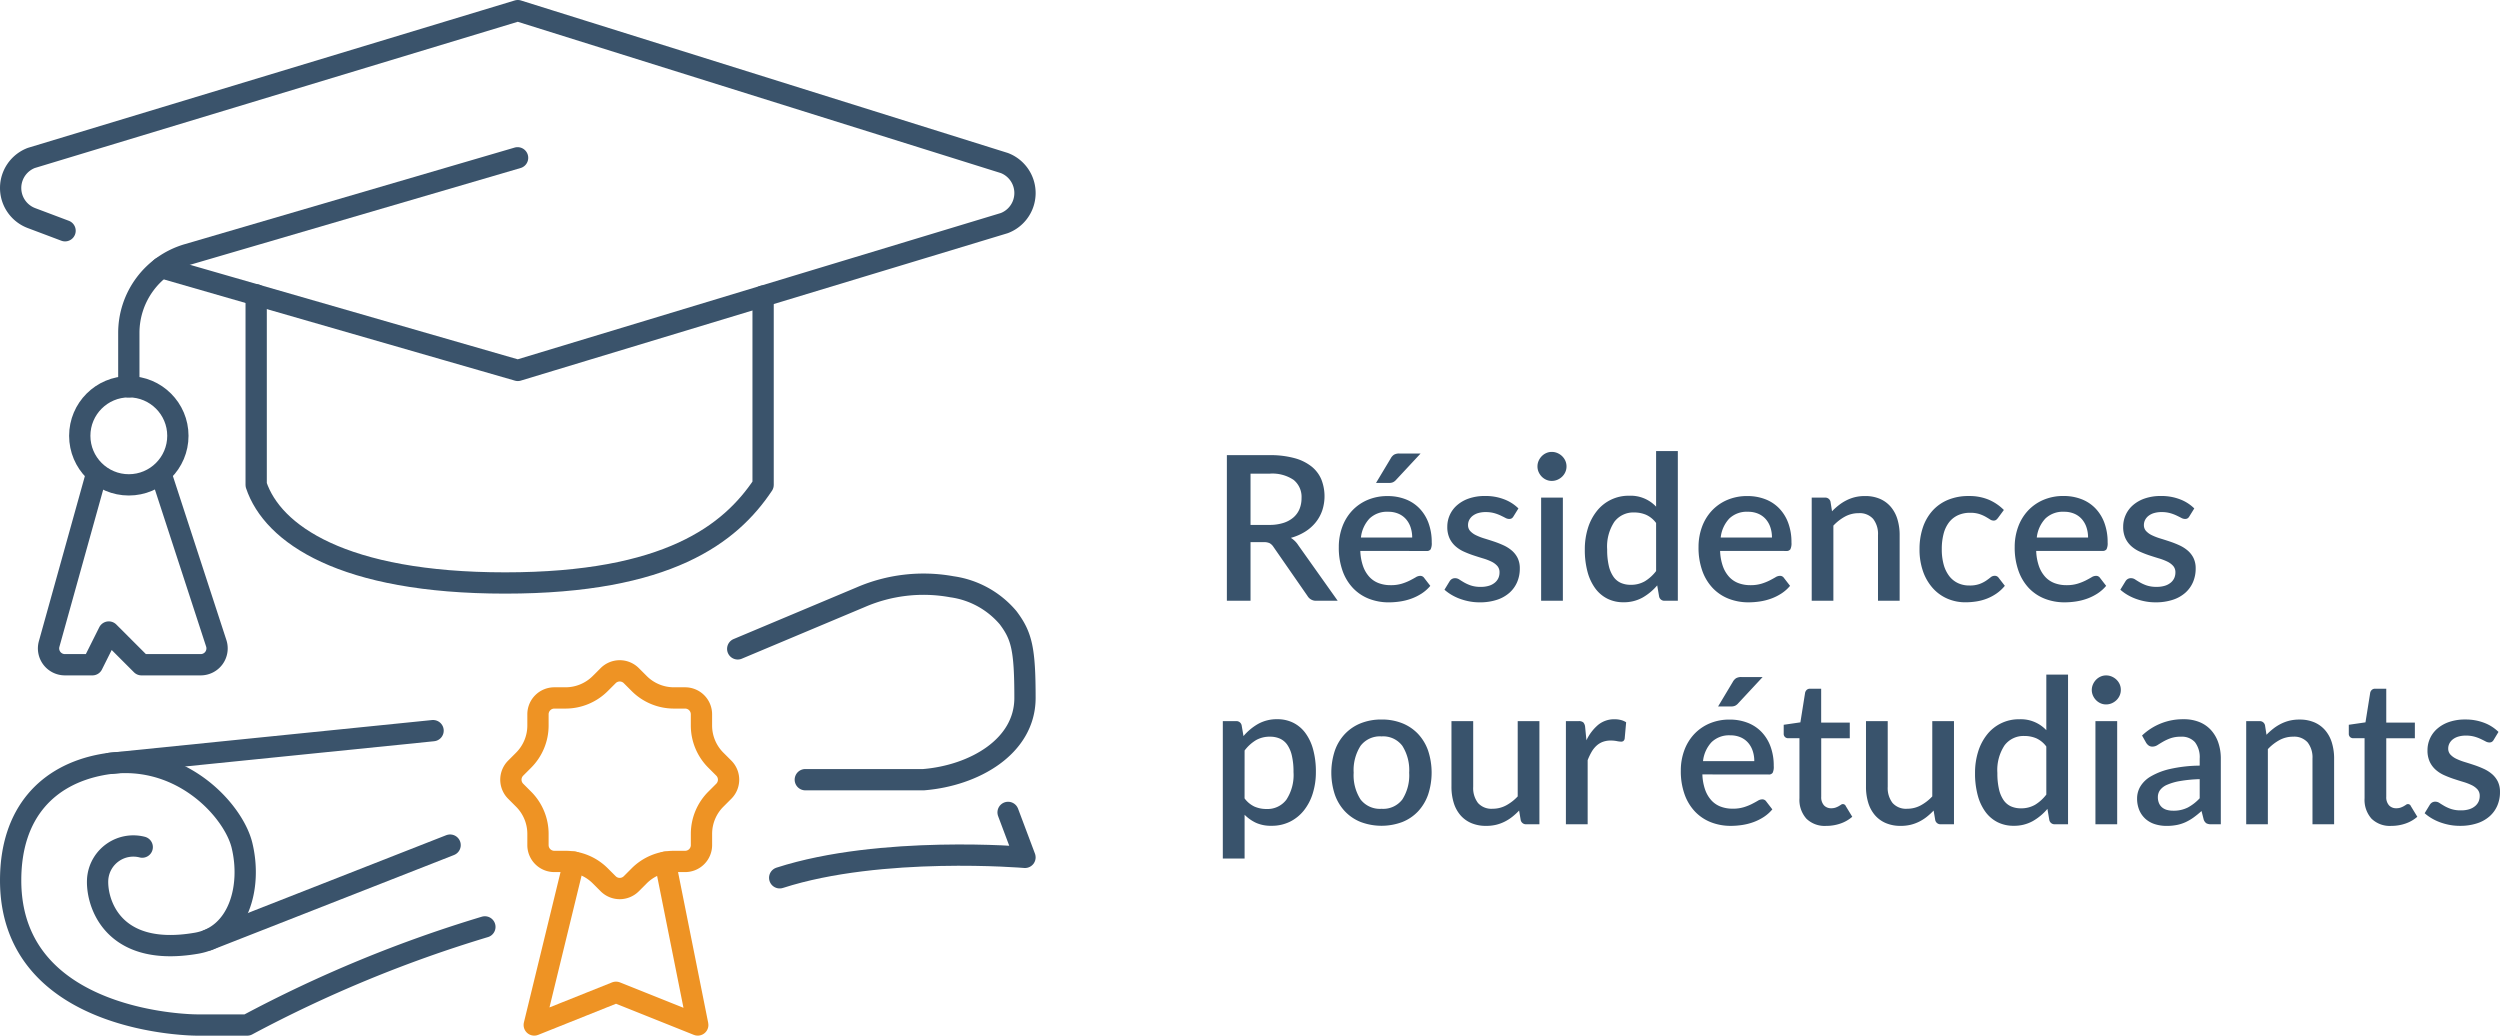 <svg xmlns="http://www.w3.org/2000/svg" width="234.882" height="97.3" viewBox="0 0 234.882 97.3">
  <g id="Raggruppa_575" data-name="Raggruppa 575" transform="translate(-454.738 -1222)">
    <path id="Tracciato_1300" data-name="Tracciato 1300" d="M5.6,11.875a4.31,4.31,0,0,0,1.33-.185,2.68,2.68,0,0,0,.95-.518,2.111,2.111,0,0,0,.57-.793,2.655,2.655,0,0,0,.19-1.021,2.055,2.055,0,0,0-.741-1.71,3.565,3.565,0,0,0-2.242-.589H3.848v4.816ZM12.036,19H10.051a.915.915,0,0,1-.855-.456L6,13.937a1.053,1.053,0,0,0-.352-.342,1.217,1.217,0,0,0-.57-.1H3.848V19H1.625V5.32H5.653A8.6,8.6,0,0,1,7.975,5.6a4.424,4.424,0,0,1,1.6.784A3.1,3.1,0,0,1,10.5,7.6a4.3,4.3,0,0,1,.086,2.917,3.726,3.726,0,0,1-.618,1.121,3.962,3.962,0,0,1-.993.874,5.038,5.038,0,0,1-1.339.58,2.221,2.221,0,0,1,.7.694Zm7-5.937a3,3,0,0,0-.147-.955,2.235,2.235,0,0,0-.432-.77,1.971,1.971,0,0,0-.708-.513,2.406,2.406,0,0,0-.974-.185,2.362,2.362,0,0,0-1.748.636,3.088,3.088,0,0,0-.807,1.786Zm-4.874,1.254a4.867,4.867,0,0,0,.257,1.43,2.948,2.948,0,0,0,.584,1,2.273,2.273,0,0,0,.874.594,3.151,3.151,0,0,0,1.135.195A3.461,3.461,0,0,0,18.05,17.4a4.861,4.861,0,0,0,.76-.3q.323-.166.551-.3a.823.823,0,0,1,.418-.138.436.436,0,0,1,.38.19l.579.75a3.676,3.676,0,0,1-.817.722,4.76,4.76,0,0,1-.969.48,5.474,5.474,0,0,1-1.055.266,7.147,7.147,0,0,1-1.054.081,5.067,5.067,0,0,1-1.867-.337,4.151,4.151,0,0,1-1.491-.993,4.583,4.583,0,0,1-.988-1.625,6.45,6.45,0,0,1-.356-2.233,5.456,5.456,0,0,1,.318-1.881,4.487,4.487,0,0,1,.912-1.52,4.282,4.282,0,0,1,1.444-1.021,4.718,4.718,0,0,1,1.924-.375,4.6,4.6,0,0,1,1.653.29,3.624,3.624,0,0,1,1.311.85,3.91,3.91,0,0,1,.86,1.373,5.173,5.173,0,0,1,.309,1.848,1.3,1.3,0,0,1-.1.637.418.418,0,0,1-.38.161Zm5.662-9.148-2.29,2.46a.927.927,0,0,1-.3.237.943.943,0,0,1-.385.067H15.637l1.378-2.3a.973.973,0,0,1,.309-.352.958.958,0,0,1,.518-.114Zm8.731,5.9a.507.507,0,0,1-.171.19.455.455,0,0,1-.238.057.764.764,0,0,1-.351-.1q-.19-.1-.447-.223a3.853,3.853,0,0,0-.6-.223,2.953,2.953,0,0,0-.812-.1,2.451,2.451,0,0,0-.689.09,1.55,1.55,0,0,0-.522.257,1.16,1.16,0,0,0-.328.389,1.04,1.04,0,0,0-.114.48.811.811,0,0,0,.209.57,1.81,1.81,0,0,0,.551.394,5.345,5.345,0,0,0,.779.3q.437.133.893.285a9.008,9.008,0,0,1,.893.352,3.348,3.348,0,0,1,.779.489,2.228,2.228,0,0,1,.551.7,2.2,2.2,0,0,1,.209,1,3.189,3.189,0,0,1-.247,1.264,2.837,2.837,0,0,1-.722,1.007,3.321,3.321,0,0,1-1.183.665,5.084,5.084,0,0,1-1.62.238,5.156,5.156,0,0,1-.974-.09,5.6,5.6,0,0,1-.893-.247,4.76,4.76,0,0,1-.788-.375,4.152,4.152,0,0,1-.651-.475l.475-.779a.658.658,0,0,1,.214-.223.586.586,0,0,1,.318-.081.711.711,0,0,1,.394.128q.195.128.456.28a3.611,3.611,0,0,0,.632.28,2.847,2.847,0,0,0,.921.128,2.536,2.536,0,0,0,.788-.109,1.58,1.58,0,0,0,.551-.3,1.2,1.2,0,0,0,.323-.432,1.293,1.293,0,0,0,.1-.518.886.886,0,0,0-.209-.608,1.772,1.772,0,0,0-.556-.409,5.127,5.127,0,0,0-.788-.3q-.442-.133-.9-.285a9.409,9.409,0,0,1-.9-.352,3.088,3.088,0,0,1-.788-.508,2.32,2.32,0,0,1-.556-.75,2.509,2.509,0,0,1-.209-1.078,2.662,2.662,0,0,1,.917-2.023,3.324,3.324,0,0,1,1.111-.632A4.579,4.579,0,0,1,25.9,9.158a4.821,4.821,0,0,1,1.777.313,3.862,3.862,0,0,1,1.34.855ZM33.193,9.31V19H31.15V9.31Zm.342-2.926a1.277,1.277,0,0,1-.109.522,1.374,1.374,0,0,1-.3.432,1.458,1.458,0,0,1-.442.294,1.334,1.334,0,0,1-.537.109,1.245,1.245,0,0,1-.518-.109,1.371,1.371,0,0,1-.423-.294,1.459,1.459,0,0,1-.29-.432,1.277,1.277,0,0,1-.109-.522,1.3,1.3,0,0,1,.109-.532,1.459,1.459,0,0,1,.29-.432,1.371,1.371,0,0,1,.423-.295,1.245,1.245,0,0,1,.518-.109,1.334,1.334,0,0,1,.537.109,1.458,1.458,0,0,1,.442.295,1.374,1.374,0,0,1,.3.432A1.3,1.3,0,0,1,33.535,6.384Zm8.417,5.31a2.4,2.4,0,0,0-.941-.769,2.807,2.807,0,0,0-1.111-.219,2.227,2.227,0,0,0-1.871.879,4.221,4.221,0,0,0-.674,2.6,6.607,6.607,0,0,0,.152,1.525,2.95,2.95,0,0,0,.437,1.031,1.684,1.684,0,0,0,.693.58,2.257,2.257,0,0,0,.922.181,2.576,2.576,0,0,0,1.344-.337,3.873,3.873,0,0,0,1.05-.955ZM43.994,4.94V19H42.759a.5.5,0,0,1-.522-.389l-.181-1.055a5.119,5.119,0,0,1-1.382,1.149,3.6,3.6,0,0,1-1.8.437,3.307,3.307,0,0,1-1.482-.328,3.189,3.189,0,0,1-1.14-.955,4.626,4.626,0,0,1-.736-1.553,7.839,7.839,0,0,1-.261-2.123,6.652,6.652,0,0,1,.29-2,4.893,4.893,0,0,1,.831-1.6,3.79,3.79,0,0,1,3.049-1.449,3.279,3.279,0,0,1,2.527,1.026V4.94Zm8.844,8.123a3,3,0,0,0-.147-.955,2.235,2.235,0,0,0-.432-.77,1.971,1.971,0,0,0-.708-.513,2.406,2.406,0,0,0-.974-.185,2.362,2.362,0,0,0-1.748.636,3.088,3.088,0,0,0-.807,1.786Zm-4.873,1.254a4.867,4.867,0,0,0,.257,1.43,2.948,2.948,0,0,0,.584,1,2.273,2.273,0,0,0,.874.594,3.151,3.151,0,0,0,1.135.195,3.461,3.461,0,0,0,1.035-.138,4.862,4.862,0,0,0,.76-.3q.323-.166.551-.3a.823.823,0,0,1,.418-.138.436.436,0,0,1,.38.19l.579.75a3.676,3.676,0,0,1-.817.722,4.76,4.76,0,0,1-.969.48,5.474,5.474,0,0,1-1.055.266,7.147,7.147,0,0,1-1.055.081,5.067,5.067,0,0,1-1.867-.337,4.151,4.151,0,0,1-1.492-.993,4.583,4.583,0,0,1-.988-1.625,6.45,6.45,0,0,1-.356-2.233,5.456,5.456,0,0,1,.318-1.881,4.487,4.487,0,0,1,.912-1.52,4.282,4.282,0,0,1,1.444-1.021,4.718,4.718,0,0,1,1.924-.375,4.6,4.6,0,0,1,1.653.29,3.624,3.624,0,0,1,1.311.85,3.91,3.91,0,0,1,.86,1.373,5.173,5.173,0,0,1,.309,1.848,1.3,1.3,0,0,1-.1.637.418.418,0,0,1-.38.161Zm10.516-3.724a6.193,6.193,0,0,1,.651-.584,4.332,4.332,0,0,1,.717-.451,3.836,3.836,0,0,1,.807-.295,3.916,3.916,0,0,1,.931-.1,3.446,3.446,0,0,1,1.4.266,2.8,2.8,0,0,1,1.016.75,3.233,3.233,0,0,1,.622,1.164,5.07,5.07,0,0,1,.209,1.5V19H62.8V12.835a2.309,2.309,0,0,0-.451-1.52,1.685,1.685,0,0,0-1.373-.542,2.64,2.64,0,0,0-1.268.314,4.35,4.35,0,0,0-1.1.855V19H56.572V9.31h1.235a.5.5,0,0,1,.532.389Zm15.6.618a1.056,1.056,0,0,1-.181.19.4.4,0,0,1-.247.067.623.623,0,0,1-.337-.114q-.176-.114-.418-.252a3.3,3.3,0,0,0-.584-.252,2.739,2.739,0,0,0-.855-.114,2.679,2.679,0,0,0-1.164.238,2.261,2.261,0,0,0-.836.679,3.009,3.009,0,0,0-.5,1.074,5.587,5.587,0,0,0-.166,1.42A5.336,5.336,0,0,0,68.97,15.6a3.139,3.139,0,0,0,.518,1.074,2.233,2.233,0,0,0,.817.665,2.481,2.481,0,0,0,1.078.228,2.713,2.713,0,0,0,.959-.142,2.944,2.944,0,0,0,.618-.313q.247-.171.423-.314a.586.586,0,0,1,.375-.142.436.436,0,0,1,.38.19l.579.75a3.8,3.8,0,0,1-.779.722,4.413,4.413,0,0,1-.9.48,4.738,4.738,0,0,1-.988.266,6.649,6.649,0,0,1-1.035.081,4.22,4.22,0,0,1-1.686-.337,3.938,3.938,0,0,1-1.368-.979,4.665,4.665,0,0,1-.922-1.567,6.155,6.155,0,0,1-.337-2.114,6.288,6.288,0,0,1,.3-1.99,4.52,4.52,0,0,1,.888-1.582,4.037,4.037,0,0,1,1.449-1.04,4.971,4.971,0,0,1,2-.375,4.705,4.705,0,0,1,1.857.342,4.5,4.5,0,0,1,1.43.969Zm8.455,1.852a3,3,0,0,0-.147-.955,2.235,2.235,0,0,0-.432-.77,1.971,1.971,0,0,0-.708-.513,2.406,2.406,0,0,0-.974-.185,2.362,2.362,0,0,0-1.748.636,3.088,3.088,0,0,0-.808,1.786Zm-4.873,1.254a4.867,4.867,0,0,0,.257,1.43,2.948,2.948,0,0,0,.584,1,2.273,2.273,0,0,0,.874.594,3.151,3.151,0,0,0,1.135.195,3.461,3.461,0,0,0,1.035-.138,4.861,4.861,0,0,0,.76-.3q.323-.166.551-.3a.823.823,0,0,1,.418-.138.436.436,0,0,1,.38.19l.579.75a3.676,3.676,0,0,1-.817.722,4.76,4.76,0,0,1-.969.48,5.474,5.474,0,0,1-1.055.266,7.147,7.147,0,0,1-1.054.081,5.067,5.067,0,0,1-1.867-.337,4.151,4.151,0,0,1-1.492-.993A4.583,4.583,0,0,1,76,16.188a6.45,6.45,0,0,1-.356-2.233,5.456,5.456,0,0,1,.318-1.881,4.487,4.487,0,0,1,.912-1.52,4.282,4.282,0,0,1,1.444-1.021,4.718,4.718,0,0,1,1.924-.375,4.6,4.6,0,0,1,1.653.29,3.624,3.624,0,0,1,1.311.85,3.91,3.91,0,0,1,.86,1.373,5.173,5.173,0,0,1,.309,1.848,1.3,1.3,0,0,1-.1.637.418.418,0,0,1-.38.161Zm14.393-3.249a.507.507,0,0,1-.171.19.455.455,0,0,1-.238.057.764.764,0,0,1-.352-.1q-.19-.1-.446-.223a3.853,3.853,0,0,0-.6-.223,2.953,2.953,0,0,0-.812-.1,2.451,2.451,0,0,0-.689.09,1.55,1.55,0,0,0-.523.257,1.16,1.16,0,0,0-.328.389,1.04,1.04,0,0,0-.114.48.811.811,0,0,0,.209.57,1.809,1.809,0,0,0,.551.394,5.346,5.346,0,0,0,.779.3q.437.133.893.285a9.009,9.009,0,0,1,.893.352,3.348,3.348,0,0,1,.779.489,2.228,2.228,0,0,1,.551.7,2.2,2.2,0,0,1,.209,1,3.189,3.189,0,0,1-.247,1.264,2.837,2.837,0,0,1-.722,1.007,3.321,3.321,0,0,1-1.183.665,5.084,5.084,0,0,1-1.62.238,5.156,5.156,0,0,1-.974-.09,5.6,5.6,0,0,1-.893-.247,4.76,4.76,0,0,1-.788-.375,4.152,4.152,0,0,1-.651-.475l.475-.779a.658.658,0,0,1,.214-.223.586.586,0,0,1,.318-.081.71.71,0,0,1,.394.128q.195.128.456.28a3.611,3.611,0,0,0,.632.28,2.847,2.847,0,0,0,.922.128,2.536,2.536,0,0,0,.788-.109,1.58,1.58,0,0,0,.551-.3,1.2,1.2,0,0,0,.323-.432,1.293,1.293,0,0,0,.1-.518.886.886,0,0,0-.209-.608,1.772,1.772,0,0,0-.556-.409,5.127,5.127,0,0,0-.788-.3q-.442-.133-.9-.285a9.409,9.409,0,0,1-.9-.352,3.088,3.088,0,0,1-.788-.508,2.32,2.32,0,0,1-.556-.75,2.509,2.509,0,0,1-.209-1.078,2.662,2.662,0,0,1,.917-2.023,3.324,3.324,0,0,1,1.112-.632A4.579,4.579,0,0,1,89.4,9.158a4.821,4.821,0,0,1,1.776.313,3.862,3.862,0,0,1,1.34.855ZM3.287,37.568a2.456,2.456,0,0,0,.936.774,2.769,2.769,0,0,0,1.126.223,2.218,2.218,0,0,0,1.867-.874,4.239,4.239,0,0,0,.67-2.6,6.607,6.607,0,0,0-.152-1.525A2.95,2.95,0,0,0,7.3,32.533a1.684,1.684,0,0,0-.694-.58,2.257,2.257,0,0,0-.922-.181,2.576,2.576,0,0,0-1.344.337,3.815,3.815,0,0,0-1.05.964Zm-.1-5.852a5.119,5.119,0,0,1,1.382-1.149,3.6,3.6,0,0,1,1.8-.437,3.307,3.307,0,0,1,1.482.328,3.189,3.189,0,0,1,1.14.955,4.626,4.626,0,0,1,.736,1.553,7.84,7.84,0,0,1,.261,2.123,6.665,6.665,0,0,1-.29,2,4.886,4.886,0,0,1-.831,1.605,3.875,3.875,0,0,1-1.311,1.064,3.834,3.834,0,0,1-1.739.385,3.428,3.428,0,0,1-1.449-.276,3.751,3.751,0,0,1-1.078-.76v4.114H1.244V30.31H2.48a.5.5,0,0,1,.532.389ZM16.16,30.158a5.14,5.14,0,0,1,1.943.351,4.165,4.165,0,0,1,1.482,1,4.428,4.428,0,0,1,.945,1.568,6.616,6.616,0,0,1,0,4.142,4.477,4.477,0,0,1-.945,1.572,4.135,4.135,0,0,1-1.482,1,5.571,5.571,0,0,1-3.895,0,4.182,4.182,0,0,1-1.487-1,4.44,4.44,0,0,1-.95-1.572,6.616,6.616,0,0,1,0-4.142,4.392,4.392,0,0,1,.95-1.568,4.212,4.212,0,0,1,1.487-1A5.167,5.167,0,0,1,16.16,30.158Zm0,8.389a2.258,2.258,0,0,0,1.952-.879,4.214,4.214,0,0,0,.641-2.513,4.259,4.259,0,0,0-.641-2.522,2.248,2.248,0,0,0-1.952-.888,2.281,2.281,0,0,0-1.976.888,4.235,4.235,0,0,0-.646,2.522,4.19,4.19,0,0,0,.646,2.513A2.291,2.291,0,0,0,16.16,38.547ZM30.989,30.31V40H29.754a.5.5,0,0,1-.522-.389l-.152-.9a5.887,5.887,0,0,1-.641.589,4.159,4.159,0,0,1-.717.456,3.813,3.813,0,0,1-.812.295,3.933,3.933,0,0,1-.926.1,3.48,3.48,0,0,1-1.406-.266,2.792,2.792,0,0,1-1.021-.75,3.233,3.233,0,0,1-.622-1.164,5.071,5.071,0,0,1-.209-1.5V30.31h2.042v6.166A2.309,2.309,0,0,0,25.218,38a1.685,1.685,0,0,0,1.373.542,2.654,2.654,0,0,0,1.259-.309,4.257,4.257,0,0,0,1.1-.85V30.31Zm4.418,1.8a4.285,4.285,0,0,1,1.1-1.449,2.371,2.371,0,0,1,1.548-.527,2.345,2.345,0,0,1,.589.071,1.656,1.656,0,0,1,.494.214L39,31.953a.382.382,0,0,1-.119.223.343.343,0,0,1-.214.062,2.293,2.293,0,0,1-.409-.052,2.9,2.9,0,0,0-.56-.052,2.134,2.134,0,0,0-.755.124,1.825,1.825,0,0,0-.589.361,2.429,2.429,0,0,0-.461.579,5.59,5.59,0,0,0-.371.779V40H33.478V30.31h1.188a.645.645,0,0,1,.446.119.73.73,0,0,1,.171.413Zm15.77,1.957a3,3,0,0,0-.147-.955,2.235,2.235,0,0,0-.432-.77,1.971,1.971,0,0,0-.708-.513,2.406,2.406,0,0,0-.974-.185,2.362,2.362,0,0,0-1.748.637,3.088,3.088,0,0,0-.807,1.786ZM46.3,35.317a4.867,4.867,0,0,0,.257,1.43,2.948,2.948,0,0,0,.584,1,2.273,2.273,0,0,0,.874.594,3.151,3.151,0,0,0,1.135.195,3.461,3.461,0,0,0,1.035-.138,4.861,4.861,0,0,0,.76-.3q.323-.166.551-.3a.823.823,0,0,1,.418-.138.436.436,0,0,1,.38.19l.579.751a3.676,3.676,0,0,1-.817.722,4.76,4.76,0,0,1-.969.48,5.474,5.474,0,0,1-1.055.266,7.146,7.146,0,0,1-1.055.081,5.067,5.067,0,0,1-1.867-.337,4.151,4.151,0,0,1-1.492-.993,4.583,4.583,0,0,1-.988-1.625,6.45,6.45,0,0,1-.356-2.233,5.456,5.456,0,0,1,.318-1.881,4.487,4.487,0,0,1,.912-1.52,4.282,4.282,0,0,1,1.444-1.021,4.718,4.718,0,0,1,1.924-.375,4.6,4.6,0,0,1,1.653.29,3.624,3.624,0,0,1,1.311.85,3.91,3.91,0,0,1,.86,1.373,5.173,5.173,0,0,1,.309,1.848,1.3,1.3,0,0,1-.1.636.418.418,0,0,1-.38.162Zm5.662-9.149-2.29,2.461a.927.927,0,0,1-.3.237.943.943,0,0,1-.385.067H47.776l1.377-2.3a.973.973,0,0,1,.309-.351.958.958,0,0,1,.518-.114Zm5.966,13.984a2.451,2.451,0,0,1-1.857-.679,2.656,2.656,0,0,1-.651-1.914V31.916H54.359a.43.43,0,0,1-.294-.109.415.415,0,0,1-.124-.328v-.826l1.568-.228.446-2.8a.54.54,0,0,1,.161-.261.445.445,0,0,1,.3-.1h1.045v3.183h2.688v1.472H57.466v5.5a1.13,1.13,0,0,0,.256.8.89.89,0,0,0,.684.276,1.205,1.205,0,0,0,.409-.062,1.847,1.847,0,0,0,.294-.133q.123-.071.214-.133a.29.29,0,0,1,.451.128l.608,1a3.314,3.314,0,0,1-1.121.641A4.044,4.044,0,0,1,57.931,40.152ZM69.939,30.31V40H68.7a.5.5,0,0,1-.522-.389l-.152-.9a5.888,5.888,0,0,1-.641.589,4.159,4.159,0,0,1-.717.456,3.813,3.813,0,0,1-.812.295,3.933,3.933,0,0,1-.926.1,3.48,3.48,0,0,1-1.406-.266,2.792,2.792,0,0,1-1.021-.75,3.233,3.233,0,0,1-.622-1.164,5.071,5.071,0,0,1-.209-1.5V30.31h2.042v6.166A2.309,2.309,0,0,0,64.168,38a1.685,1.685,0,0,0,1.373.542,2.654,2.654,0,0,0,1.259-.309,4.257,4.257,0,0,0,1.1-.85V30.31Zm8.674,2.384a2.4,2.4,0,0,0-.94-.77,2.807,2.807,0,0,0-1.112-.218,2.227,2.227,0,0,0-1.871.879,4.221,4.221,0,0,0-.674,2.6,6.607,6.607,0,0,0,.152,1.525,2.95,2.95,0,0,0,.437,1.031,1.684,1.684,0,0,0,.694.58,2.257,2.257,0,0,0,.922.181,2.575,2.575,0,0,0,1.344-.337,3.872,3.872,0,0,0,1.05-.955Zm2.042-6.755V40H79.42a.5.5,0,0,1-.522-.389l-.18-1.055a5.119,5.119,0,0,1-1.382,1.15,3.6,3.6,0,0,1-1.8.437,3.307,3.307,0,0,1-1.482-.328,3.189,3.189,0,0,1-1.14-.955,4.625,4.625,0,0,1-.736-1.553,7.839,7.839,0,0,1-.261-2.123,6.652,6.652,0,0,1,.29-2,4.893,4.893,0,0,1,.831-1.6,3.79,3.79,0,0,1,3.049-1.449,3.279,3.279,0,0,1,2.527,1.026V25.94Zm4.617,4.37V40H83.229V30.31Zm.342-2.926a1.277,1.277,0,0,1-.109.522,1.374,1.374,0,0,1-.3.432,1.458,1.458,0,0,1-.442.295,1.334,1.334,0,0,1-.537.109,1.245,1.245,0,0,1-.518-.109,1.371,1.371,0,0,1-.423-.295,1.458,1.458,0,0,1-.29-.432,1.277,1.277,0,0,1-.109-.522A1.3,1.3,0,0,1,83,26.852a1.458,1.458,0,0,1,.29-.432,1.371,1.371,0,0,1,.423-.295,1.245,1.245,0,0,1,.518-.109,1.334,1.334,0,0,1,.537.109,1.458,1.458,0,0,1,.442.295,1.374,1.374,0,0,1,.3.432A1.3,1.3,0,0,1,85.614,27.384Zm7.41,8.379a12.919,12.919,0,0,0-1.843.176,5.232,5.232,0,0,0-1.216.351,1.6,1.6,0,0,0-.67.508,1.109,1.109,0,0,0-.2.646,1.415,1.415,0,0,0,.109.584,1.065,1.065,0,0,0,.3.4,1.236,1.236,0,0,0,.456.228,2.181,2.181,0,0,0,.575.071,2.937,2.937,0,0,0,1.373-.3,4.3,4.3,0,0,0,1.116-.869Zm-5.415-4.1a5.549,5.549,0,0,1,3.914-1.53,3.842,3.842,0,0,1,1.487.271,2.974,2.974,0,0,1,1.092.765,3.381,3.381,0,0,1,.674,1.173,4.622,4.622,0,0,1,.233,1.506V40H94.1a.888.888,0,0,1-.446-.09.692.692,0,0,1-.257-.366l-.2-.788a9,9,0,0,1-.731.594,4.615,4.615,0,0,1-.746.442,3.666,3.666,0,0,1-.826.271,4.873,4.873,0,0,1-.974.09,3.6,3.6,0,0,1-1.1-.161,2.409,2.409,0,0,1-.879-.489,2.315,2.315,0,0,1-.584-.812,2.806,2.806,0,0,1-.214-1.14,2.2,2.2,0,0,1,.3-1.092,2.732,2.732,0,0,1,.988-.955,6.4,6.4,0,0,1,1.814-.7,13.181,13.181,0,0,1,2.779-.313v-.646a2.322,2.322,0,0,0-.446-1.558,1.644,1.644,0,0,0-1.311-.513,2.875,2.875,0,0,0-.988.147,4.461,4.461,0,0,0-.693.318q-.295.171-.522.318a.878.878,0,0,1-.485.147.581.581,0,0,1-.356-.109.9.9,0,0,1-.242-.271ZM99.3,31.592a6.193,6.193,0,0,1,.651-.584,4.332,4.332,0,0,1,.717-.451,3.836,3.836,0,0,1,.807-.294,3.916,3.916,0,0,1,.931-.1,3.446,3.446,0,0,1,1.4.266,2.8,2.8,0,0,1,1.017.75,3.233,3.233,0,0,1,.622,1.164,5.07,5.07,0,0,1,.209,1.5V40h-2.033V33.834a2.309,2.309,0,0,0-.451-1.52,1.685,1.685,0,0,0-1.373-.542,2.64,2.64,0,0,0-1.268.314,4.35,4.35,0,0,0-1.1.855V40H97.394V30.31h1.235a.5.5,0,0,1,.532.389Zm11.723,8.56a2.451,2.451,0,0,1-1.857-.679,2.656,2.656,0,0,1-.651-1.914V31.916h-1.064a.43.43,0,0,1-.295-.109.415.415,0,0,1-.123-.328v-.826l1.567-.228.447-2.8a.541.541,0,0,1,.161-.261.445.445,0,0,1,.3-.1h1.045v3.183h2.688v1.472h-2.688v5.5a1.13,1.13,0,0,0,.257.8.89.89,0,0,0,.684.276,1.205,1.205,0,0,0,.409-.062,1.847,1.847,0,0,0,.295-.133q.124-.071.214-.133a.29.29,0,0,1,.451.128l.608,1a3.314,3.314,0,0,1-1.121.641A4.044,4.044,0,0,1,111.026,40.152Zm9.624-8.084a.507.507,0,0,1-.171.19.455.455,0,0,1-.238.057.764.764,0,0,1-.352-.1q-.19-.1-.446-.223a3.853,3.853,0,0,0-.6-.223,2.953,2.953,0,0,0-.812-.1,2.451,2.451,0,0,0-.689.09,1.55,1.55,0,0,0-.523.257,1.16,1.16,0,0,0-.328.389,1.04,1.04,0,0,0-.114.48.811.811,0,0,0,.209.57,1.81,1.81,0,0,0,.551.394,5.345,5.345,0,0,0,.779.3q.437.133.893.285a9.009,9.009,0,0,1,.893.352,3.348,3.348,0,0,1,.779.489,2.228,2.228,0,0,1,.551.7,2.2,2.2,0,0,1,.209,1,3.189,3.189,0,0,1-.247,1.264,2.837,2.837,0,0,1-.722,1.007,3.321,3.321,0,0,1-1.183.665,5.084,5.084,0,0,1-1.62.237,5.156,5.156,0,0,1-.974-.09,5.6,5.6,0,0,1-.893-.247,4.759,4.759,0,0,1-.788-.375,4.152,4.152,0,0,1-.651-.475l.475-.779a.658.658,0,0,1,.214-.223.586.586,0,0,1,.318-.081.71.71,0,0,1,.394.128q.195.128.456.28a3.611,3.611,0,0,0,.632.28,2.847,2.847,0,0,0,.922.128,2.536,2.536,0,0,0,.788-.109,1.58,1.58,0,0,0,.551-.3,1.2,1.2,0,0,0,.323-.432,1.293,1.293,0,0,0,.1-.518.886.886,0,0,0-.209-.608,1.772,1.772,0,0,0-.556-.408,5.126,5.126,0,0,0-.788-.3q-.442-.133-.9-.285a9.41,9.41,0,0,1-.9-.352,3.088,3.088,0,0,1-.788-.508,2.32,2.32,0,0,1-.556-.75,2.509,2.509,0,0,1-.209-1.078,2.662,2.662,0,0,1,.917-2.024,3.324,3.324,0,0,1,1.112-.632,4.579,4.579,0,0,1,1.525-.233,4.821,4.821,0,0,1,1.776.313,3.862,3.862,0,0,1,1.34.855Z" transform="translate(568.381 1259.442)" fill="#39536c"/>
    <g id="Uni" transform="translate(455.738 1223)">
      <g id="Raggruppa_29" data-name="Raggruppa 29" transform="translate(0 0)">
        <g id="Raggruppa_28" data-name="Raggruppa 28" transform="translate(3.559 13.827)">
          <path id="Tracciato_28" data-name="Tracciato 28" d="M2107.431,706l-31.08,9.1a7.683,7.683,0,0,0-5.445,7.349v5.063" transform="translate(-2063.362 -706)" fill="none" stroke="#3a536b" stroke-linecap="round" stroke-linejoin="round" stroke-width="2"/>
          <circle id="Ellisse_5" data-name="Ellisse 5" cx="4.609" cy="4.609" r="4.609" transform="translate(2.935 21.509)" fill="none" stroke="#3a536b" stroke-linejoin="round" stroke-width="2"/>
          <path id="Tracciato_29" data-name="Tracciato 29" d="M2055.8,783.089l-4.477,16.069a1.536,1.536,0,0,0,1.48,1.949h2.586l1.537-3.073,3.073,3.073h5.565a1.536,1.536,0,0,0,1.46-2.013l-5.217-15.994" transform="translate(-2051.265 -753.48)" fill="none" stroke="#3a536b" stroke-linejoin="round" stroke-width="2"/>
        </g>
        <path id="Tracciato_30" data-name="Tracciato 30" d="M2102,739.514v17.855c1.537,4.609,8.121,9.218,23.394,9.218s21.161-4.609,24.234-9.218V739.633" transform="translate(-2078.932 -712.814)" fill="none" stroke="#3a536b" stroke-linecap="round" stroke-linejoin="round" stroke-width="2"/>
        <path id="Tracciato_31" data-name="Tracciato 31" d="M2056.16,694.144l33.49,9.656,45.71-13.84a3.022,3.022,0,0,0,0-5.644L2089.65,670l-45.709,13.84a3.022,3.022,0,0,0,0,5.644l1.594.6,1.577.595" transform="translate(-2042 -670)" fill="none" stroke="#3a536b" stroke-linecap="round" stroke-linejoin="round" stroke-width="2"/>
      </g>
      <g id="Raggruppa_32" data-name="Raggruppa 32" transform="translate(0 53.878)">
        <g id="Raggruppa_30" data-name="Raggruppa 30" transform="translate(0 0)">
          <path id="Tracciato_32" data-name="Tracciato 32" d="M2054.362,861.734a3.36,3.36,0,0,0-4.172,2.862c-.219,2,1.1,7.58,9.274,6.168,3.943-.681,5.228-5.253,4.27-9.2-.8-3.3-5.911-8.949-13.2-7.568-5.023.952-8.534,4.48-8.534,10.86,0,13.593,17.464,13.593,17.464,13.593h4.763a121.69,121.69,0,0,1,22.328-9.218" transform="translate(-2042 -837.024)" fill="none" stroke="#3a536b" stroke-linecap="round" stroke-linejoin="round" stroke-width="2"/>
          <line id="Linea_26" data-name="Linea 26" x1="30.345" y2="3.076" transform="translate(9.344 13.768)" fill="none" stroke="#3a536b" stroke-linecap="round" stroke-linejoin="round" stroke-width="2"/>
          <path id="Tracciato_33" data-name="Tracciato 33" d="M2219.733,816.241l11.554-4.853a14.854,14.854,0,0,1,8.562-.983,8.444,8.444,0,0,1,5.285,2.907c1.281,1.7,1.588,2.929,1.588,7.538,0,4.591-4.8,7.3-9.526,7.682h-11.113" transform="translate(-2151.422 -810.156)" fill="none" stroke="#3a536b" stroke-linecap="round" stroke-linejoin="round" stroke-width="2"/>
          <line id="Linea_27" data-name="Linea 27" x1="22.733" y2="8.916" transform="translate(18.556 24.522)" fill="none" stroke="#3a536b" stroke-linecap="round" stroke-linejoin="round" stroke-width="2"/>
          <path id="Tracciato_34" data-name="Tracciato 34" d="M2251.458,866l1.588,4.225s-13.52-1.152-23.046,1.92" transform="translate(-2157.746 -844.551)" fill="none" stroke="#3a536b" stroke-linecap="round" stroke-linejoin="round" stroke-width="2"/>
        </g>
        <g id="Raggruppa_31" data-name="Raggruppa 31" transform="translate(46.995 8.149)">
          <path id="Tracciato_35" data-name="Tracciato 35" d="M2182.307,878.181l3.057,15.291-7.682-3.073L2170,893.472l3.727-15.3" transform="translate(-2167.802 -860.199)" fill="none" stroke="#ee9324" stroke-linecap="round" stroke-linejoin="round" stroke-width="2"/>
          <path id="Tracciato_36" data-name="Tracciato 36" d="M2182.188,836.509v-1.054a1.536,1.536,0,0,0-1.536-1.536H2179.6a4.609,4.609,0,0,1-3.259-1.35l-.745-.745a1.537,1.537,0,0,0-2.173,0l-.746.745a4.609,4.609,0,0,1-3.259,1.35h-1.054a1.536,1.536,0,0,0-1.536,1.536v1.054a4.608,4.608,0,0,1-1.35,3.259l-.745.746a1.536,1.536,0,0,0,0,2.172l.745.746a4.608,4.608,0,0,1,1.35,3.259v1.054a1.536,1.536,0,0,0,1.536,1.536h1.054a4.609,4.609,0,0,1,3.259,1.35l.746.746a1.537,1.537,0,0,0,2.173,0l.745-.746a4.608,4.608,0,0,1,3.259-1.35h1.054a1.536,1.536,0,0,0,1.536-1.536v-1.054a4.609,4.609,0,0,1,1.35-3.259l.746-.746a1.536,1.536,0,0,0,0-2.172l-.746-.746A4.609,4.609,0,0,1,2182.188,836.509Z" transform="translate(-2164.279 -831.373)" fill="none" stroke="#ee9324" stroke-linecap="round" stroke-linejoin="round" stroke-width="2"/>
        </g>
      </g>
    </g>
  </g>
</svg>
